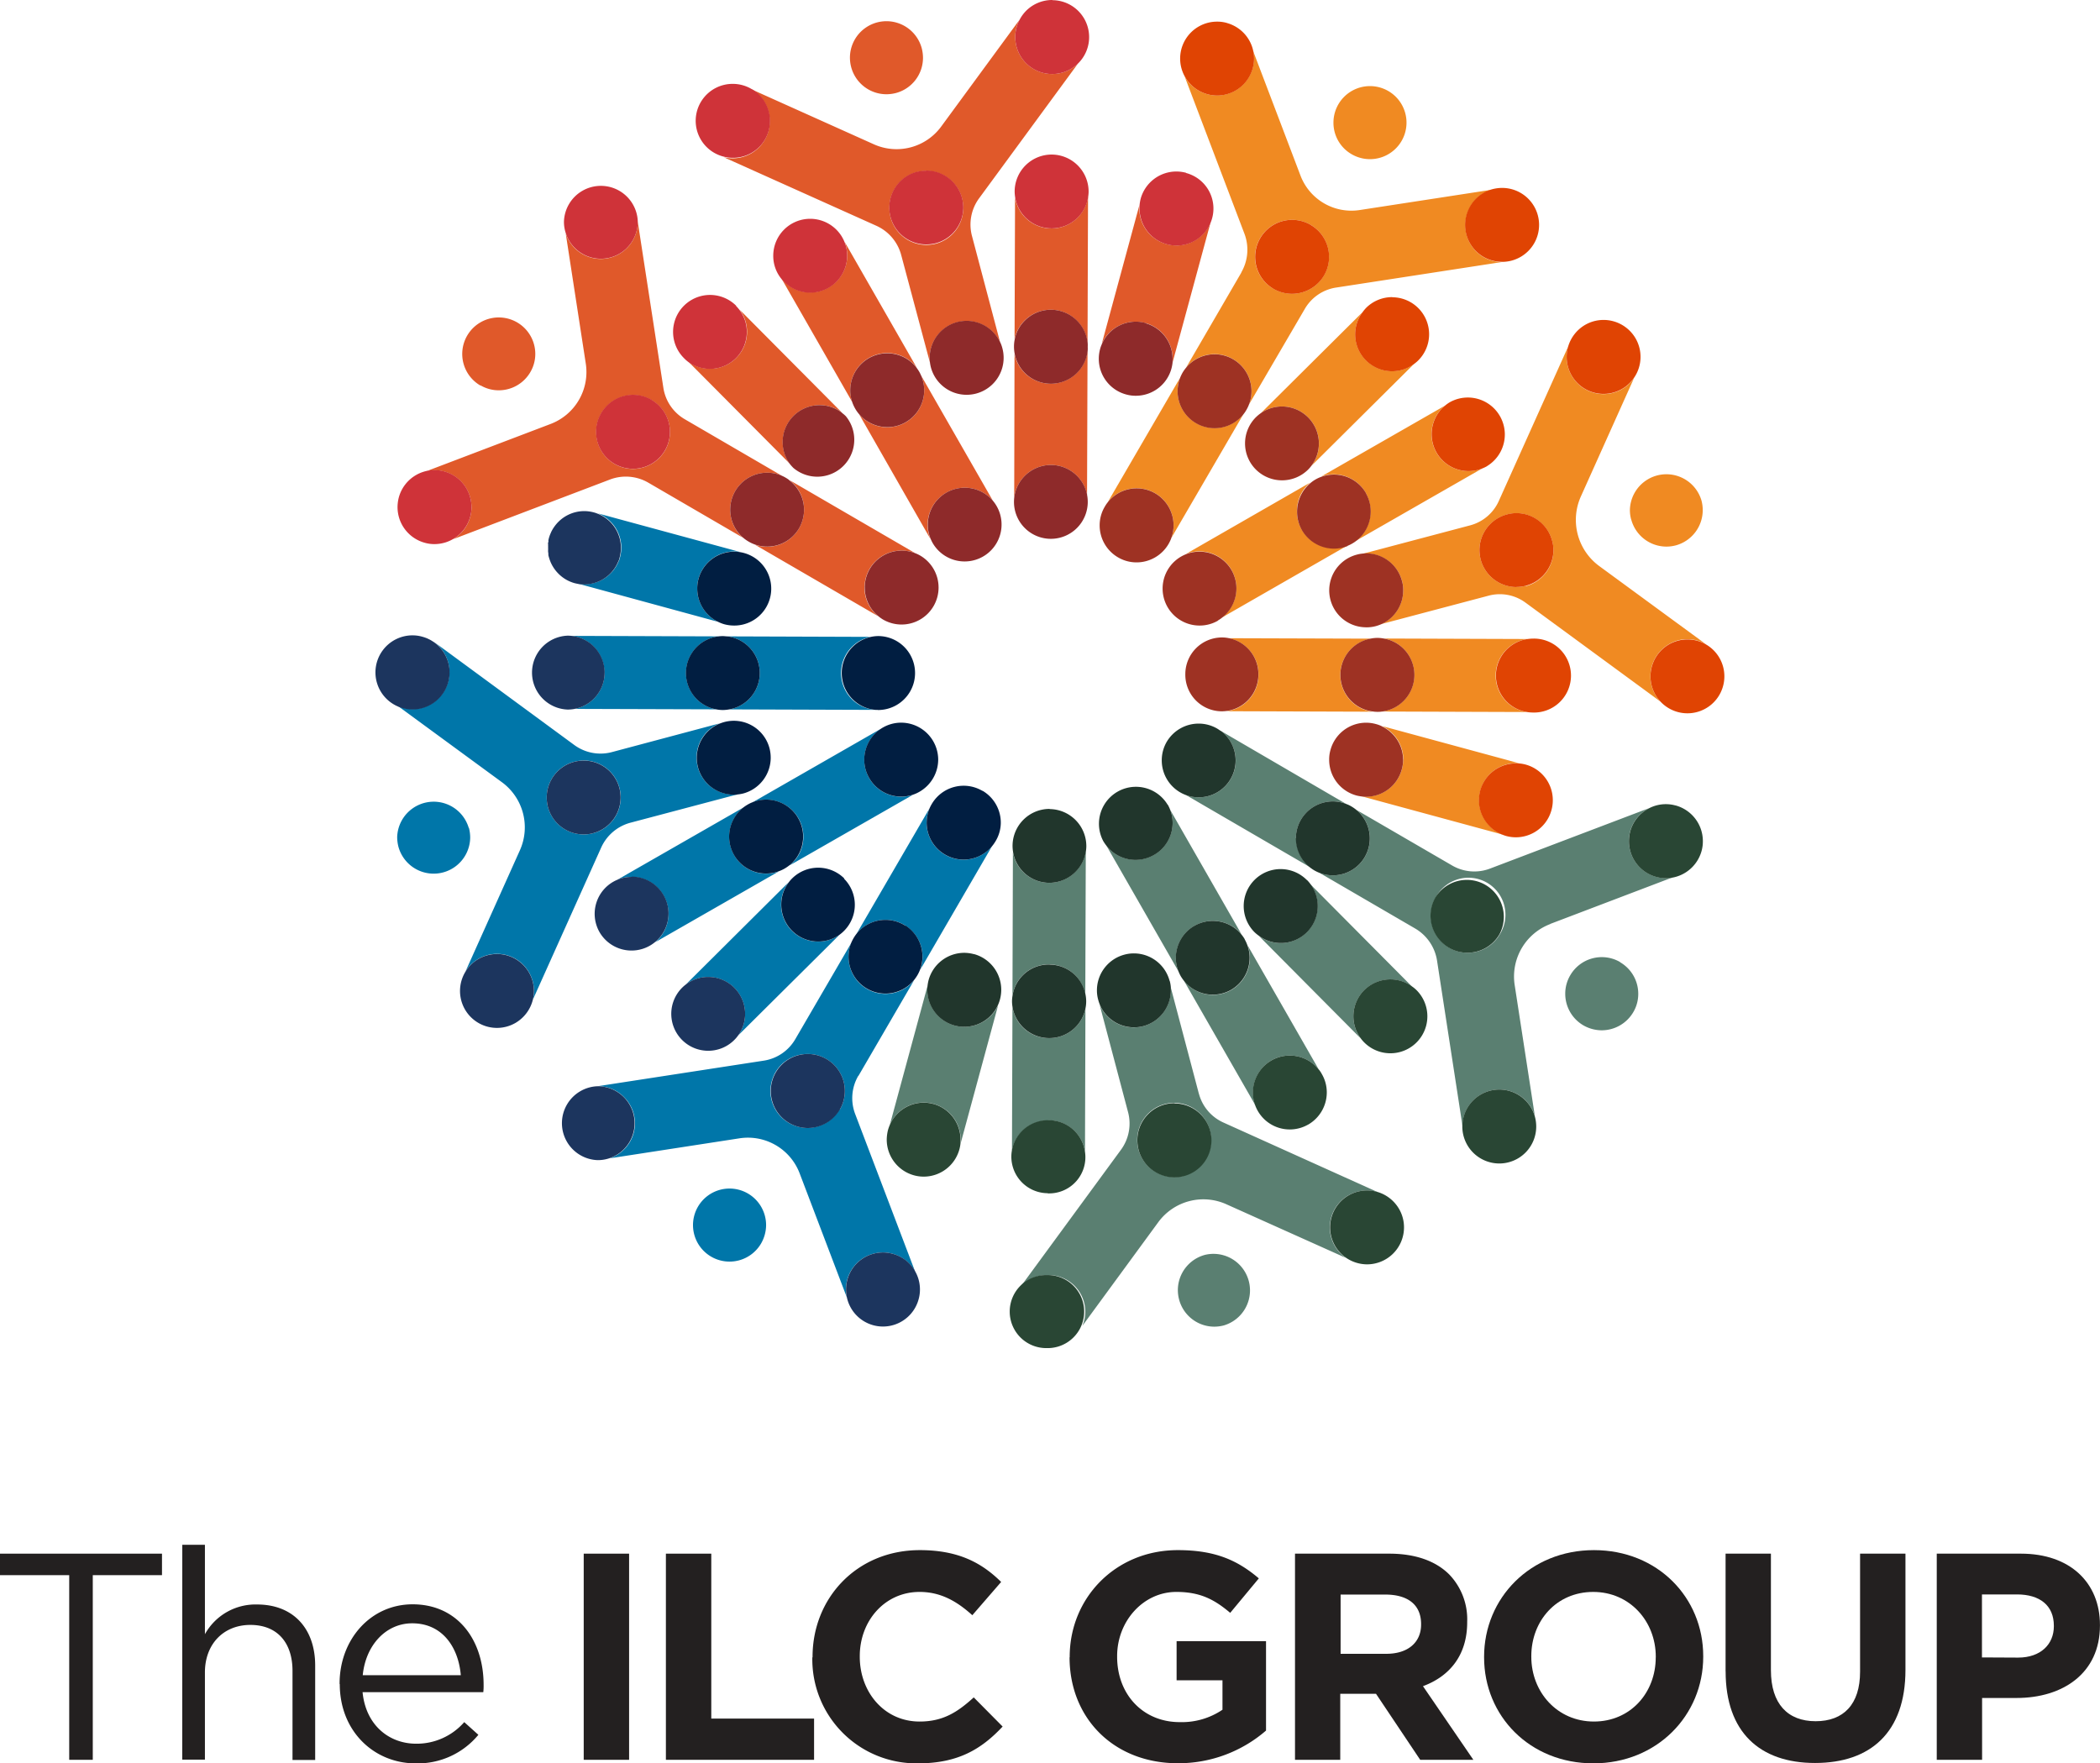 <svg id="ILSC" xmlns="http://www.w3.org/2000/svg" viewBox="0 0 469.67 394.41"><defs><style>.cls-1{fill:#5a7f71;}.cls-2{fill:#294634;}.cls-3{fill:#21362c;}.cls-4{fill:#0076a9;}.cls-5{fill:#1c355e;}.cls-6{fill:#011e41;}.cls-7{fill:#e0592a;}.cls-8{fill:#8e2a2a;}.cls-9{fill:#cf3339;}.cls-10{fill:#f08a22;}.cls-11{fill:#e04403;}.cls-12{fill:#9e3223;}.cls-13{fill:#232020;}</style></defs><title>ILSC 600x600 V2</title><path class="cls-1" d="M299.56,341.52h.22a8.19,8.19,0,0,1,8.05,7l.1-32a8.21,8.21,0,0,1-8.07,6.59h-.16a8.21,8.21,0,0,1-8.09-7l-.11,32.21a8.17,8.17,0,0,1,8.06-6.74" transform="translate(-65.17 -90.92)"/><path class="cls-1" d="M299.71,306.64h.19a8.25,8.25,0,0,1,8,6.66l.11-32.08a8.28,8.28,0,0,1-8.21,7.16h0a8.26,8.26,0,0,1-8.09-6.87l-.1,32.11a8.24,8.24,0,0,1,8.09-7" transform="translate(-65.17 -90.92)"/><path class="cls-1" d="M328.16,305.2a8.31,8.31,0,0,1,3.83-7h0l.32-.19a8.27,8.27,0,0,1,4.16-1.12,8.37,8.37,0,0,1,6.36,3l-15.94-27.82a8.22,8.22,0,0,1-3.34,9.88h0l-.33.19a8.25,8.25,0,0,1-10.6-2.08l16.13,28.14a8.08,8.08,0,0,1-.6-3" transform="translate(-65.17 -90.92)"/><path class="cls-1" d="M349.51,328.12a8.28,8.28,0,0,1,10.63,2.06l-15.95-27.83a7.94,7.94,0,0,1,.51,2.81,8.3,8.3,0,0,1-4.13,7.18l0,0a8.24,8.24,0,0,1-10.63-2.1l16,27.9a7.79,7.79,0,0,1-.52-2.86,8.28,8.28,0,0,1,4.13-7.18" transform="translate(-65.17 -90.92)"/><path class="cls-1" d="M359.85,293.6a8.25,8.25,0,0,1-8.28,8.25,8.29,8.29,0,0,1-4.87-1.61l22.78,22.93A8.26,8.26,0,0,1,376.13,310v0a8.15,8.15,0,0,1,4.85,1.6l-22.76-22.91a8.13,8.13,0,0,1,1.63,4.93" transform="translate(-65.17 -90.92)"/><path class="cls-1" d="M280.83,320.58a8.18,8.18,0,0,1-2.14-.29,8.27,8.27,0,0,1-6.1-8,7.46,7.46,0,0,1,.05-.95l-8.46,31.19a8.26,8.26,0,0,1,7.61-5,7.78,7.78,0,0,1,2.14.29,8.27,8.27,0,0,1,6.1,8,7.32,7.32,0,0,1,0,.81l8.38-30.88a8.27,8.27,0,0,1-7.54,4.83" transform="translate(-65.17 -90.92)"/><path class="cls-1" d="M333.31,335.59,327,311.72c0,.25,0,.5,0,.75a8.26,8.26,0,0,1-15.92,3.08l6.39,24.15a9.92,9.92,0,0,1-1.59,8.39l-22.56,30.78a8.11,8.11,0,0,1,6.12-2.75h.31a8.19,8.19,0,0,1,8.14,8.18,8,8,0,0,1-.66,3.2l17-23.22a12.51,12.51,0,0,1,15.22-4l26.74,12a8.26,8.26,0,0,1,4.69-15.08,8.47,8.47,0,0,1,2.45.38L338.79,342a9.83,9.83,0,0,1-5.48-6.45m-3.37,18.35a8.6,8.6,0,0,1-2.16.28,8.3,8.3,0,0,1-8-6.14,8.58,8.58,0,0,1-.27-2.16,8.28,8.28,0,0,1,6.13-8,8.08,8.08,0,0,1,2.17-.28,8.27,8.27,0,0,1,2.09,16.26" transform="translate(-65.17 -90.92)"/><path class="cls-1" d="M355,278.4a8.28,8.28,0,0,1,8.31-8.23v0a8.27,8.27,0,0,1,2.91.56l-28-16.32a8.3,8.3,0,0,1,3.32,6.6,8.18,8.18,0,0,1-1.15,4.19,8.24,8.24,0,0,1-10,3.53l27.8,16.17a8.31,8.31,0,0,1-3.11-6.5" transform="translate(-65.17 -90.92)"/><path class="cls-1" d="M411.85,297.59l27.31-10.39a7.61,7.61,0,0,1-1.43.13,8.56,8.56,0,0,1-2.14-.29,8.24,8.24,0,0,1-6.1-8,8,8,0,0,1,.27-2.17,8.32,8.32,0,0,1,4.2-5.18l-35.55,13.51a9.87,9.87,0,0,1-8.46-.69L368.5,272.05a8.26,8.26,0,0,1-5.27,14.66,8.46,8.46,0,0,1-3-.59l21.41,12.46a10.12,10.12,0,0,1,4.93,7.22l5.68,36.9a8.26,8.26,0,0,1,14.11-5.65,8.29,8.29,0,0,1,2.09,3.55l-4.52-29.36a12.55,12.55,0,0,1,8-13.65m-11.33,2.32a8.27,8.27,0,0,1-7.17,4.11,8.18,8.18,0,0,1-4.13-1.12,8.27,8.27,0,0,1-4.11-7.19,8.16,8.16,0,0,1,1.12-4.11,8.27,8.27,0,1,1,14.29,8.31" transform="translate(-65.17 -90.92)"/><path class="cls-1" d="M334.66,371.6a8.18,8.18,0,0,0-6.06,7.86,8.39,8.39,0,0,0,.28,2.14,8.16,8.16,0,0,0,7.86,6.06,8.51,8.51,0,0,0,2.14-.28,8.17,8.17,0,0,0-4.22-15.78" transform="translate(-65.17 -90.92)"/><path class="cls-1" d="M427.5,306.1a8.16,8.16,0,0,0-11.16,3,8.07,8.07,0,0,0-1.1,4.05,8.18,8.18,0,0,0,4.05,7.11,8.32,8.32,0,0,0,4.08,1.11,8.2,8.2,0,0,0,7.09-4.06,8,8,0,0,0,1.11-4.07,8.16,8.16,0,0,0-4.07-7.1" transform="translate(-65.17 -90.92)"/><path class="cls-2" d="M299.79,376.12h-.31a8.17,8.17,0,1,0-.06,16.33h.32a8.17,8.17,0,0,0,.05-16.33" transform="translate(-65.17 -90.92)"/><path class="cls-2" d="M373.39,357.57a8.47,8.47,0,0,0-2.45-.38,8.26,8.26,0,0,0-4.69,15.08,8.36,8.36,0,0,0,4.65,1.45,8.27,8.27,0,0,0,8.28-8.29,8.18,8.18,0,0,0-1.11-4.11,8.32,8.32,0,0,0-4.68-3.75" transform="translate(-65.17 -90.92)"/><path class="cls-2" d="M406.33,337.05a8.24,8.24,0,0,0-5.83-2.43,8.28,8.28,0,0,0-8.28,8.08c0,.05,0,.11,0,.17a8.28,8.28,0,0,0,8.24,8.29,8.26,8.26,0,0,0,8.29-8.26,8.4,8.4,0,0,0-.32-2.3,8.29,8.29,0,0,0-2.09-3.55" transform="translate(-65.17 -90.92)"/><path class="cls-2" d="M439.89,271.08a8,8,0,0,0-2.12-.29h0a8.13,8.13,0,0,0-3.81.93,8.27,8.27,0,0,0-4.19,5.18,8.45,8.45,0,0,0-.28,2.17,8.26,8.26,0,0,0,6.12,8,8.42,8.42,0,0,0,2.13.29,7.5,7.5,0,0,0,1.42-.13,8.31,8.31,0,0,0,6.58-6,8,8,0,0,0,.28-2.16,8.28,8.28,0,0,0-6.12-8" transform="translate(-65.17 -90.92)"/><path class="cls-2" d="M299.51,357.85h.23v-.05h0v.05a8.1,8.1,0,0,0,8.08-9.37,8.18,8.18,0,0,0-8.05-7h-.22a8.17,8.17,0,0,0-8.06,6.74,8,8,0,0,0-.13,1.4,8.18,8.18,0,0,0,8.14,8.19" transform="translate(-65.17 -90.92)"/><path class="cls-2" d="M273.93,337.85a8.19,8.19,0,0,0-2.14-.3,8.31,8.31,0,0,0-7.62,5,10.07,10.07,0,0,0-.39,1.09,9.37,9.37,0,0,0-.29,2.17,8.29,8.29,0,0,0,6.11,8,8.18,8.18,0,0,0,2.14.29,8.28,8.28,0,0,0,8-6.1,7.93,7.93,0,0,0,.25-1.36c0-.27,0-.54,0-.81a8.26,8.26,0,0,0-6.1-8" transform="translate(-65.17 -90.92)"/><path class="cls-2" d="M327.85,337.68a8.39,8.39,0,0,0-2.17.28,8.29,8.29,0,0,0-6.14,8,9.1,9.1,0,0,0,.28,2.17,8.31,8.31,0,0,0,8,6.14,8.13,8.13,0,0,0,2.16-.29,8.27,8.27,0,0,0,6.14-7.95,8.15,8.15,0,0,0-.28-2.16,8.28,8.28,0,0,0-7.95-6.14" transform="translate(-65.17 -90.92)"/><path class="cls-2" d="M360.14,330.18a8.26,8.26,0,0,0-14.76,5.12,8,8,0,0,0,.52,2.86,8.24,8.24,0,0,0,11.72,4.36l.16-.08a8.31,8.31,0,0,0,4.13-7.18,8.15,8.15,0,0,0-1.11-4.11,6.62,6.62,0,0,0-.66-1" transform="translate(-65.17 -90.92)"/><path class="cls-2" d="M381,311.58a8.15,8.15,0,0,0-4.85-1.6v0a8.25,8.25,0,0,0-6.65,13.19,8.3,8.3,0,0,0,.77.9A8.26,8.26,0,1,0,382,312.41a7.05,7.05,0,0,0-1-.83" transform="translate(-65.17 -90.92)"/><path class="cls-2" d="M400.52,299.91a8.27,8.27,0,0,0-14.29-8.31,8.16,8.16,0,0,0-1.12,4.11,8.27,8.27,0,0,0,4.11,7.19,8.18,8.18,0,0,0,4.13,1.12,8.27,8.27,0,0,0,7.17-4.11" transform="translate(-65.17 -90.92)"/><path class="cls-3" d="M299.91,306.65h-.19a8.22,8.22,0,0,0-8.1,7,8.12,8.12,0,0,0-.11,1.21,8.32,8.32,0,0,0,8.19,8.25h.15a8.23,8.23,0,0,0,8.08-6.6,7.78,7.78,0,0,0,.17-1.61,8.12,8.12,0,0,0-.16-1.57,8.22,8.22,0,0,0-8-6.65" transform="translate(-65.17 -90.92)"/><path class="cls-3" d="M283,304.34a8.65,8.65,0,0,0-2.15-.3,8.29,8.29,0,0,0-8,6.11,9.31,9.31,0,0,0-.23,1.22,7.46,7.46,0,0,0-.06.95,8.27,8.27,0,0,0,16.25,2.17,8.52,8.52,0,0,0,.29-2.17,8.28,8.28,0,0,0-6.1-8" transform="translate(-65.17 -90.92)"/><path class="cls-3" d="M326.75,310.3a8.26,8.26,0,0,0-7.95-6.13v0a7.86,7.86,0,0,0-2.16.28,8.27,8.27,0,0,0-6.14,7.95,7.77,7.77,0,0,0,.29,2.16,8.83,8.83,0,0,0,.33,1,8.25,8.25,0,0,0,7.61,5.14,7.87,7.87,0,0,0,2.17-.27,8.27,8.27,0,0,0,6.13-7.95c0-.25,0-.5,0-.74a7.79,7.79,0,0,0-.25-1.43" transform="translate(-65.17 -90.92)"/><path class="cls-3" d="M343.59,301.05a8,8,0,0,0-.78-1.12A8.26,8.26,0,0,0,332.3,298l-.33.19h0a8.31,8.31,0,0,0-3.83,7,8.08,8.08,0,0,0,.6,3,8.86,8.86,0,0,0,.51,1.08,10.35,10.35,0,0,0,.64.94,8.27,8.27,0,0,0,10.63,2.1l0,0a8.3,8.3,0,0,0,4.13-7.18,8.17,8.17,0,0,0-.51-2.81,7.66,7.66,0,0,0-.6-1.3" transform="translate(-65.17 -90.92)"/><path class="cls-3" d="M357.44,287.75a8.27,8.27,0,0,0-5.82-2.44v0a8.27,8.27,0,0,0-5.88,14.11,8.31,8.31,0,0,0,1,.82,8.25,8.25,0,0,0,13.15-6.64,8.13,8.13,0,0,0-1.63-4.93,8.44,8.44,0,0,0-.78-.92" transform="translate(-65.17 -90.92)"/><path class="cls-3" d="M368.5,272.05a9,9,0,0,0-1.08-.75,7,7,0,0,0-1.21-.57,8.27,8.27,0,0,0-2.91-.56v0a8.27,8.27,0,0,0-5.2,14.73,9,9,0,0,0,1,.69,8.3,8.3,0,0,0,4.12,1.12,8.26,8.26,0,0,0,5.27-14.66" transform="translate(-65.17 -90.92)"/><path class="cls-3" d="M299.92,271.85h0a8.28,8.28,0,0,0-8.29,8.21,8.6,8.6,0,0,0,.12,1.45,8.23,8.23,0,0,0,8.09,6.87h0a8.28,8.28,0,0,0,8.21-7.17,7.07,7.07,0,0,0,.08-1,8.29,8.29,0,0,0-8.21-8.32" transform="translate(-65.17 -90.92)"/><path class="cls-3" d="M326.31,270.91a8.27,8.27,0,0,0-14.37,8.18,10,10,0,0,0,.69,1,8.25,8.25,0,0,0,10.6,2.08l.33-.19h0a8.22,8.22,0,0,0,3.34-9.88,7.69,7.69,0,0,0-.56-1.2" transform="translate(-65.17 -90.92)"/><path class="cls-3" d="M338.18,254.41c-.25-.18-.5-.35-.76-.51a8.22,8.22,0,0,0-4.15-1.13,8.3,8.3,0,0,0-7.15,4.06A8.21,8.21,0,0,0,325,261a8.26,8.26,0,1,0,13.2-6.62" transform="translate(-65.17 -90.92)"/><path class="cls-4" d="M200.39,241.39a8.27,8.27,0,0,1-6.72,8.09l31.67.1a8.26,8.26,0,0,1,.53-16.32L193,233.15a8.29,8.29,0,0,1,7.36,8.24" transform="translate(-65.17 -90.92)"/><path class="cls-4" d="M259.84,233.37l-32-.11a8.26,8.26,0,0,1,.44,16.33l32.76.11a8.26,8.26,0,0,1-1.2-16.33" transform="translate(-65.17 -90.92)"/><path class="cls-4" d="M261.94,254.07l-28.47,16.32a8.11,8.11,0,0,1,3.08-.59,8.28,8.28,0,0,1,7,3.83v0l.19.32a8.23,8.23,0,0,1-1.91,10.5l27.51-15.75a8.26,8.26,0,0,1-9.78-3.75,8.19,8.19,0,0,1-1.09-4.12,8.28,8.28,0,0,1,3.51-6.74" transform="translate(-65.17 -90.92)"/><path class="cls-4" d="M211.74,301.65l27.63-15.83a8.22,8.22,0,0,1-10-3.63,8.26,8.26,0,0,1,2.08-10.66l-28.2,16.16a8.27,8.27,0,0,1,10.33,3.51,8.15,8.15,0,0,1,1.1,4.11,8.25,8.25,0,0,1-2.95,6.34" transform="translate(-65.17 -90.92)"/><path class="cls-4" d="M257.17,331.55l12.41-21.33a8.26,8.26,0,0,1-14-8.42l-12.54,21.55a9.88,9.88,0,0,1-7.06,4.81l-37.16,5.72h.1a8.11,8.11,0,0,1,5.83,2.45,8.24,8.24,0,0,1,0,11.68,8.36,8.36,0,0,1-3.24,2l29.12-4.49A12.37,12.37,0,0,1,244,353.33l10.57,27.79a8.21,8.21,0,0,1-.2-1.8,8.63,8.63,0,0,1,.28-2.15,8.28,8.28,0,0,1,8-6.11v0a8.25,8.25,0,0,1,7.14,4.15l-13.36-35.12a9.94,9.94,0,0,1,.7-8.54m-4.24,7.55a8.27,8.27,0,0,1-15.41-4.23,8.55,8.55,0,0,1,1.13-4.11,8.26,8.26,0,0,1,7.18-4.09A8.12,8.12,0,0,1,250,327.8a8.25,8.25,0,0,1,3,11.3" transform="translate(-65.17 -90.92)"/><path class="cls-4" d="M287,280.25a8.26,8.26,0,0,1-14.59-5.4,8.09,8.09,0,0,1,.62-3.07l-16.31,28.05a8.26,8.26,0,0,1,6.54-3.17,8.38,8.38,0,0,1,4.13,1.13l.32.19h0a8.27,8.27,0,0,1,3.27,9.84Z" transform="translate(-65.17 -90.92)"/><path class="cls-4" d="M188.44,210.08a7.9,7.9,0,0,0-.43,1.18c0,.12,0,.25-.08.38,0-.13,0-.26.09-.39a8.16,8.16,0,0,1,.42-1.17" transform="translate(-65.17 -90.92)"/><path class="cls-4" d="M221.1,222.54a8,8,0,0,1,.29-2.17,8.31,8.31,0,0,1,8-6.11,10.37,10.37,0,0,1,1.25.11l-31.79-8.63a8.22,8.22,0,0,1,5.28,7.66,8.67,8.67,0,0,1-.28,2.14l-.21.76v-.12a8.22,8.22,0,0,1-9.29,5.26L225.76,230a8.3,8.3,0,0,1-4.66-7.43" transform="translate(-65.17 -90.92)"/><path class="cls-4" d="M199.63,280.49a10,10,0,0,1,6.57-5.56l23.79-6.3a6.45,6.45,0,0,1-.76,0,8.28,8.28,0,0,1-8-6.15,8.82,8.82,0,0,1-.27-2.16,8.23,8.23,0,0,1,5.16-7.6L202,259.15a9.91,9.91,0,0,1-8.37-1.58l-31.3-23-.25-.16a8.27,8.27,0,0,1-4.68,15.1,8.14,8.14,0,0,1-3.24-.68l23.28,17.06a12.52,12.52,0,0,1,4,15.23l-12.19,27.15a8.26,8.26,0,0,1,14.24.15,8.25,8.25,0,0,1,.86,6.09Zm-6-19.19a8.69,8.69,0,0,1,2.15-.28,8.27,8.27,0,0,1,2.08,16.26,8.09,8.09,0,0,1-2.15.28,8.28,8.28,0,0,1-8-6.15,8.41,8.41,0,0,1-.27-2.16,8.28,8.28,0,0,1,6.15-7.95" transform="translate(-65.17 -90.92)"/><path class="cls-4" d="M157.44,233.07v0Z" transform="translate(-65.17 -90.92)"/><path class="cls-4" d="M252.93,300a8.27,8.27,0,0,1-13.07-6.75,8.28,8.28,0,0,1,1.69-5l-23,22.88a8.26,8.26,0,0,1,11.72,11.38Z" transform="translate(-65.17 -90.92)"/><path class="cls-4" d="M232.45,357.88a8.17,8.17,0,1,0,2.94,11.17,8.34,8.34,0,0,0,1.12-4.06,8.18,8.18,0,0,0-4.06-7.11" transform="translate(-65.17 -90.92)"/><path class="cls-4" d="M170,276.09A8.17,8.17,0,0,0,154,278.14a8.84,8.84,0,0,0,.27,2.14,8.17,8.17,0,0,0,16.06-2,8.72,8.72,0,0,0-.27-2.14" transform="translate(-65.17 -90.92)"/><path class="cls-5" d="M269.83,375.22a8.19,8.19,0,0,0-5-3.86,7.91,7.91,0,0,0-2.15-.3v0a8.26,8.26,0,0,0-8,6.1,7.92,7.92,0,0,0-.29,2.16,8.26,8.26,0,0,0,16.24,2.18,8,8,0,0,0,.29-2.17,8.16,8.16,0,0,0-1.11-4.11" transform="translate(-65.17 -90.92)"/><path class="cls-5" d="M198.93,333.88h-.1a8.27,8.27,0,0,0,0,16.53,8.09,8.09,0,0,0,2.6-.41,8.27,8.27,0,0,0-2.55-16.12" transform="translate(-65.17 -90.92)"/><path class="cls-5" d="M176.34,304.31h0a8.21,8.21,0,0,0-7.1,4,8.26,8.26,0,0,0,11.2,11.42,8.33,8.33,0,0,0,3.9-5.19,8.25,8.25,0,0,0-.86-6.09,8.28,8.28,0,0,0-7.14-4.15" transform="translate(-65.17 -90.92)"/><path class="cls-5" d="M162.06,234.45l0,0c-.2-.13-.41-.27-.62-.38l-.12-.07-.56-.27-.27-.11-.44-.16-.48-.14-.23-.06a8.17,8.17,0,0,0-1.86-.23v0a8.29,8.29,0,1,0,4.62,1.44" transform="translate(-65.17 -90.92)"/><path class="cls-5" d="M250,327.79a8.28,8.28,0,1,0,3,11.31,8.26,8.26,0,0,0-3-11.31" transform="translate(-65.17 -90.92)"/><path class="cls-5" d="M223.55,309.43a8.19,8.19,0,0,0-5,1.7,7.87,7.87,0,0,0-.82.71,8.26,8.26,0,1,0,5.85-2.41" transform="translate(-65.17 -90.92)"/><path class="cls-5" d="M206.46,287.06a8.15,8.15,0,0,0-3.2.63,8.26,8.26,0,0,0-4,11.73v0a8.27,8.27,0,0,0,11.29,3,8.47,8.47,0,0,0,1.19-.84,8.25,8.25,0,0,0,2.95-6.34,8.12,8.12,0,0,0-1.1-4.11,8.28,8.28,0,0,0-7.13-4.14" transform="translate(-65.17 -90.92)"/><path class="cls-5" d="M197.82,277.28a8.28,8.28,0,0,0,6.15-7.94,8.76,8.76,0,0,0-.27-2.16,8.27,8.27,0,0,0-16.26,2.06,8.9,8.9,0,0,0,.27,2.17,8.28,8.28,0,0,0,8,6.15,8.52,8.52,0,0,0,2.15-.28" transform="translate(-65.17 -90.92)"/><path class="cls-5" d="M193.67,249.48a8.26,8.26,0,0,0-.64-16.33,8.69,8.69,0,0,0-.89-.05,8.27,8.27,0,0,0,0,16.53,9.1,9.1,0,0,0,1.58-.15" transform="translate(-65.17 -90.92)"/><path class="cls-5" d="M187.75,214c0,.09,0,.19,0,.28l.06.45,0,.27c0,.14.05.29.09.44s.05.16.07.24c.08.28.18.55.28.81a2.6,2.6,0,0,1,.1.25l.16.33.17.33c.06.09.11.2.18.29a2.39,2.39,0,0,0,.21.34l.18.25c.09.13.19.25.29.38l.15.17a8.16,8.16,0,0,0,4,2.53l.57.13a8.22,8.22,0,0,0,9.29-5.26v.12l.21-.76a8.73,8.73,0,0,0,.28-2.14,8.21,8.21,0,0,0-5.28-7.66,6.48,6.48,0,0,0-.78-.26,8.46,8.46,0,0,0-2.12-.29,8.2,8.2,0,0,0-6.45,3.13l-.17.22-.24.34-.22.35-.14.25c-.07.14-.15.28-.22.43s0,.12-.07.17a8.16,8.16,0,0,0-.42,1.17c0,.13-.07.26-.1.39s0,.14,0,.21,0,.27-.07.41,0,.23,0,.34a4.71,4.71,0,0,0,0,.53,2.45,2.45,0,0,0,0,.27s0,.07,0,.11,0,.29,0,.44" transform="translate(-65.17 -90.92)"/><path class="cls-6" d="M267.71,298h0l-.32-.19a8.27,8.27,0,0,0-10.68,2,8.43,8.43,0,0,0-.63.93,10.94,10.94,0,0,0-.51,1,8.54,8.54,0,0,0-.62,3.07,8.26,8.26,0,0,0,14.61,5.37,9.93,9.93,0,0,0,.79-1.13,8.82,8.82,0,0,0,.61-1.28,8.27,8.27,0,0,0-3.27-9.84" transform="translate(-65.17 -90.92)"/><path class="cls-6" d="M254,287.41a8.28,8.28,0,0,0-11.68,0,7.06,7.06,0,0,0-.76.88A8.26,8.26,0,0,0,252.93,300a8.38,8.38,0,0,0,1-.86,8.26,8.26,0,0,0,0-11.69" transform="translate(-65.17 -90.92)"/><path class="cls-6" d="M241.79,284.44a8.32,8.32,0,0,0,3-6.39,8.23,8.23,0,0,0-1.1-4.12l-.19-.33v0a8.25,8.25,0,0,0-6.95-3.83h0a8.15,8.15,0,0,0-3.08.59,7.36,7.36,0,0,0-1.06.51,8.69,8.69,0,0,0-.95.63,8.26,8.26,0,0,0,7.91,14.29,7.94,7.94,0,0,0,1.29-.6,9,9,0,0,0,1.13-.78" transform="translate(-65.17 -90.92)"/><path class="cls-6" d="M230,268.63a9.37,9.37,0,0,0,1.39-.23,8.3,8.3,0,0,0,6.15-7.94,8.4,8.4,0,0,0-.27-2.18,8.25,8.25,0,0,0-10.11-5.86c-.34.09-.67.21-1,.33a8.3,8.3,0,0,0-5.16,7.61,8.82,8.82,0,0,0,.27,2.16,8.29,8.29,0,0,0,8,6.15c.26,0,.51,0,.76,0" transform="translate(-65.17 -90.92)"/><path class="cls-6" d="M226.81,249.73a8,8,0,0,0,1.47-.14,8.26,8.26,0,0,0-.44-16.33c-.32,0-.65-.06-1-.06a8.26,8.26,0,0,0-1.52,16.38,7.88,7.88,0,0,0,1.47.15" transform="translate(-65.17 -90.92)"/><path class="cls-6" d="M225.76,230a8.11,8.11,0,0,0,1.44.56,8.69,8.69,0,0,0,2.15.28,8.26,8.26,0,0,0,2.18-16.24c-.29-.08-.59-.14-.88-.19a7.73,7.73,0,0,0-1.26-.1,8.27,8.27,0,0,0-8,6.1,8,8,0,0,0-.28,2.16,8.26,8.26,0,0,0,4.65,7.43" transform="translate(-65.17 -90.92)"/><path class="cls-6" d="M284.88,267.81a8.26,8.26,0,0,0-11.32,2.95,8.09,8.09,0,0,0-.51,1,8.25,8.25,0,0,0,3.46,10.29A8.24,8.24,0,0,0,287,280.25a9.18,9.18,0,0,0,.8-1.13A8.07,8.07,0,0,0,289,275a8.27,8.27,0,0,0-4.07-7.2" transform="translate(-65.17 -90.92)"/><path class="cls-6" d="M275,260.84a8.3,8.3,0,0,0-8.25-8.28h0a8.19,8.19,0,0,0-4.12,1.09c-.23.13-.44.27-.66.42a8.28,8.28,0,0,0-3.51,6.74,8.13,8.13,0,0,0,1.09,4.11,8.26,8.26,0,0,0,9.78,3.76,7.64,7.64,0,0,0,1.49-.67,8.34,8.34,0,0,0,4.18-7.17" transform="translate(-65.17 -90.92)"/><path class="cls-6" d="M261.51,249.73a8.27,8.27,0,0,0,.09-16.54h0A8.27,8.27,0,0,0,261,249.7c.16,0,.31,0,.47,0" transform="translate(-65.17 -90.92)"/><path class="cls-7" d="M300.22,194.92h0a8.24,8.24,0,0,1,8.07,6.69l.11-32.35a8.26,8.26,0,0,1-16.33.81L292,202.26a8.28,8.28,0,0,1,8.24-7.34" transform="translate(-65.17 -90.92)"/><path class="cls-7" d="M300.21,160.2h0a8.28,8.28,0,0,1,8.19,7.54l.11-32.86a8.25,8.25,0,0,1-16.32.21l-.11,31.7a8.26,8.26,0,0,1,8.11-6.59" transform="translate(-65.17 -90.92)"/><path class="cls-7" d="M258.53,222.26a8.26,8.26,0,0,1,8.3-8.19,8.41,8.41,0,0,1,3,.56l-28.18-16.38A8.31,8.31,0,0,1,245,205a8.43,8.43,0,0,1-1.13,4.11,8.27,8.27,0,0,1-9.86,3.64l27.56,16a8.26,8.26,0,0,1-3.06-6.49" transform="translate(-65.17 -90.92)"/><path class="cls-7" d="M228.48,204.86a8.27,8.27,0,0,1,8.31-8.21,8,8,0,0,1,3.33.73L218.34,184.7a9.85,9.85,0,0,1-4.8-7l-5.74-37.24s0,.09,0,.13a8.26,8.26,0,0,1-14.11,5.81,8.37,8.37,0,0,1-2-3.31l4.49,29.14a12.42,12.42,0,0,1-7.87,13.52l-27.73,10.55a7.64,7.64,0,0,1,1.8-.2,8.26,8.26,0,0,1,8.24,8.27,7.6,7.6,0,0,1-.29,2.16,8.26,8.26,0,0,1-3.84,5l35.12-13.36a10,10,0,0,1,8.54.7l21.18,12.32a8.28,8.28,0,0,1-2.84-6.28m-14.6-13.21a8.32,8.32,0,0,1-7.18,4.1,8.25,8.25,0,1,1,7.18-4.1" transform="translate(-65.17 -90.92)"/><path class="cls-7" d="M276.83,201.11a8.24,8.24,0,0,1,10.4,1.81l-16.05-28a8.26,8.26,0,0,1-13.86,8.66l16,28a8.21,8.21,0,0,1-.69-3.28,8.3,8.3,0,0,1,4.16-7.17" transform="translate(-65.17 -90.92)"/><path class="cls-7" d="M259.47,171a8.25,8.25,0,0,1,10.8,2.28l-16.2-28.27a8.26,8.26,0,0,1-14.1,8.24l15.81,27.6a8.09,8.09,0,0,1-.45-2.67,8.29,8.29,0,0,1,4.14-7.18" transform="translate(-65.17 -90.92)"/><path class="cls-7" d="M229.82,171a8.29,8.29,0,0,1-10.65.86l22.57,22.71a8.26,8.26,0,0,1,11.75-11.34l-22.93-23.08a8.18,8.18,0,0,1,1.69,5,8.27,8.27,0,0,1-2.43,5.84" transform="translate(-65.17 -90.92)"/><path class="cls-7" d="M328.23,145.82a8.07,8.07,0,0,1-2.14-.3,8.26,8.26,0,0,1-6.11-8c0-.21,0-.43,0-.65l-8.41,31a8.3,8.3,0,0,1,7.62-5,9,9,0,0,1,2.13.29l.17.06h0a8.26,8.26,0,0,1,5.94,7.92c0,.28,0,.55,0,.83l8.51-31.37a8.25,8.25,0,0,1-7.69,5.23" transform="translate(-65.17 -90.92)"/><path class="cls-7" d="M279.23,163a8.76,8.76,0,0,1,2.16-.27,8.27,8.27,0,0,1,7.47,4.8l-6.31-23.85a9.92,9.92,0,0,1,1.58-8.38l22.12-30.15a8.27,8.27,0,0,1-13.06-9.81l-17.5,23.86a12.38,12.38,0,0,1-15.07,4l-27.31-12.27a8.36,8.36,0,0,1,2.93,3,8.3,8.3,0,0,1-7.19,12.41,8,8,0,0,1-2-.25l34.1,15.32a10,10,0,0,1,5.58,6.57L273.15,172a7.34,7.34,0,0,1-.06-1,8.28,8.28,0,0,1,6.14-8m-14.87-23.47a8.26,8.26,0,0,1,5.78-10.09h0l.08,0a8.26,8.26,0,0,1,10.12,5.87,8.6,8.6,0,0,1,.27,2.17,8.28,8.28,0,0,1-6.13,7.95,9,9,0,0,1-2.17.27,8.28,8.28,0,0,1-7.95-6.14" transform="translate(-65.17 -90.92)"/><path class="cls-7" d="M172.62,177.1a8,8,0,0,0,4.07,1.12,8.17,8.17,0,0,0,7.09-4.06,8.05,8.05,0,0,0,1.11-4,8.17,8.17,0,1,0-12.27,7" transform="translate(-65.17 -90.92)"/><path class="cls-7" d="M263.4,112a8.64,8.64,0,0,0,2.13-.27h0a8.16,8.16,0,0,0,6.07-7.84,8.72,8.72,0,0,0-.27-2.14,8.17,8.17,0,0,0-16.07,2.05,8.33,8.33,0,0,0,.28,2.14A8.17,8.17,0,0,0,263.4,112" transform="translate(-65.17 -90.92)"/><path class="cls-8" d="M241.62,198.24c-.23-.16-.46-.32-.71-.46a7.37,7.37,0,0,0-.79-.41,8.18,8.18,0,0,0-3.33-.72,8.26,8.26,0,0,0-5.47,14.49,7.71,7.71,0,0,0,1.27.91,7.84,7.84,0,0,0,1.44.67,8.27,8.27,0,0,0,9.86-3.64A8.43,8.43,0,0,0,245,205a8.34,8.34,0,0,0-3.4-6.73" transform="translate(-65.17 -90.92)"/><path class="cls-8" d="M253.49,183.25a8.25,8.25,0,0,0-10.85.69,8.25,8.25,0,0,0-.91,10.64,9.79,9.79,0,0,0,.88,1A8.27,8.27,0,0,0,254.33,184a7.24,7.24,0,0,0-.84-.72" transform="translate(-65.17 -90.92)"/><path class="cls-8" d="M270.76,174.07c-.15-.26-.32-.51-.49-.75a8.27,8.27,0,0,0-14.94,4.9,8.09,8.09,0,0,0,.45,2.67,8.51,8.51,0,0,0,.66,1.44,7.91,7.91,0,0,0,.88,1.24,8.34,8.34,0,0,0,6.27,2.89,8.15,8.15,0,0,0,4.14-1.1,8.24,8.24,0,0,0,3.45-10.45c-.13-.28-.26-.57-.42-.84" transform="translate(-65.17 -90.92)"/><path class="cls-8" d="M288.86,167.48a8.27,8.27,0,0,0-7.47-4.8,8.76,8.76,0,0,0-2.16.27,8.28,8.28,0,0,0-6.14,8,7.34,7.34,0,0,0,.06,1,8.82,8.82,0,0,0,.21,1.12,8.27,8.27,0,1,0,16-4.24,7.72,7.72,0,0,0-.48-1.35" transform="translate(-65.17 -90.92)"/><path class="cls-8" d="M321.51,163.21h0l-.16-.06a8.09,8.09,0,0,0-2.13-.28,8.25,8.25,0,0,0-7.61,5,7,7,0,0,0-.4,1.11,8.4,8.4,0,0,0-.29,2.17,8.26,8.26,0,0,0,6.11,8,7.78,7.78,0,0,0,2.14.29,8.25,8.25,0,0,0,8-6.1,8.78,8.78,0,0,0,.25-1.34c0-.28,0-.55,0-.83a8.27,8.27,0,0,0-5.94-7.92" transform="translate(-65.17 -90.92)"/><path class="cls-8" d="M300.23,160.2h0a8.21,8.21,0,0,0-5.85,2.41,8.08,8.08,0,0,0-2.26,4.18,8.35,8.35,0,0,0-.17,1.66,8.75,8.75,0,0,0,.16,1.63,8.26,8.26,0,0,0,16.33-.82,6.79,6.79,0,0,0,0-.78,6,6,0,0,0,0-.74,8.28,8.28,0,0,0-8.19-7.54" transform="translate(-65.17 -90.92)"/><path class="cls-8" d="M271,215.2a7.49,7.49,0,0,0-1.18-.56,8.26,8.26,0,0,0-8.2,14.11,8.14,8.14,0,0,0,1,.72A8.27,8.27,0,1,0,271,215.2" transform="translate(-65.17 -90.92)"/><path class="cls-8" d="M287.23,202.92a8.26,8.26,0,0,0-13.87,8.64,8,8,0,0,0,.41.83,8.26,8.26,0,1,0,13.46-9.47" transform="translate(-65.17 -90.92)"/><path class="cls-8" d="M308.31,201.61a8.26,8.26,0,0,0-8.07-6.69h0a8.28,8.28,0,0,0-8.24,7.34,8.49,8.49,0,0,0-.05.88,8.25,8.25,0,0,0,8.23,8.3h0a8.26,8.26,0,0,0,8.27-8.22,8.53,8.53,0,0,0-.15-1.61" transform="translate(-65.17 -90.92)"/><path class="cls-9" d="M164.52,196.35a8.29,8.29,0,0,0-10.15,5.81,8.86,8.86,0,0,0-.29,2.17,8.27,8.27,0,0,0,6.11,8,7.73,7.73,0,0,0,2.14.29,8.3,8.3,0,0,0,8-6.1,7.6,7.6,0,0,0,.29-2.16,8.26,8.26,0,0,0-6.09-8" transform="translate(-65.17 -90.92)"/><path class="cls-9" d="M205.38,146.38a8.25,8.25,0,0,0,2.43-5.83s0-.08,0-.12a8.26,8.26,0,0,0-16.51.07,8,8,0,0,0,.4,2.55,8.25,8.25,0,0,0,13.69,3.33" transform="translate(-65.17 -90.92)"/><path class="cls-9" d="M233.31,110.86a8.25,8.25,0,0,0-4.22-1.18,8.26,8.26,0,0,0-2,16.29,8,8,0,0,0,2,.25,8.26,8.26,0,0,0,4.26-15.36" transform="translate(-65.17 -90.92)"/><path class="cls-9" d="M300.51,90.92h0a8.25,8.25,0,0,0-5.84,2.41,8.34,8.34,0,0,0-1.46,2,8.26,8.26,0,1,0,7.32-4.37" transform="translate(-65.17 -90.92)"/><path class="cls-9" d="M210.9,180.34a8.27,8.27,0,0,0-11.3,3,8.13,8.13,0,0,0-1.13,4.11,8.27,8.27,0,1,0,12.43-7.09" transform="translate(-65.17 -90.92)"/><path class="cls-9" d="M229.83,159.32A8.26,8.26,0,1,0,218.12,171a8.1,8.1,0,0,0,1,.89,8.29,8.29,0,0,0,10.65-.86,8.3,8.3,0,0,0,2.43-5.85,8.15,8.15,0,0,0-1.69-5,9.54,9.54,0,0,0-.73-.84" transform="translate(-65.17 -90.92)"/><path class="cls-9" d="M253.54,144a8.3,8.3,0,0,0-7.14-4.14,8.26,8.26,0,0,0-8.29,8.28,8.11,8.11,0,0,0,1.86,5.2,8.31,8.31,0,0,0,6.39,3.05,8.41,8.41,0,0,0,4.14-1.1,8.27,8.27,0,0,0,4.14-7.18,8.13,8.13,0,0,0-.57-3,7.42,7.42,0,0,0-.53-1.1" transform="translate(-65.17 -90.92)"/><path class="cls-9" d="M272.37,129.09a8.68,8.68,0,0,0-2.15.27l-.07,0h0a8.26,8.26,0,0,0,2.17,16.23,8.8,8.8,0,0,0,2.15-.27,8.31,8.31,0,0,0,6.15-7.95,8.89,8.89,0,0,0-.28-2.16,8.3,8.3,0,0,0-8-6.15" transform="translate(-65.17 -90.92)"/><path class="cls-9" d="M300.39,125.49h0a8.28,8.28,0,0,0-8.29,8.25,8.81,8.81,0,0,0,.12,1.36,8.26,8.26,0,0,0,16.33-.22,8,8,0,0,0,.09-1.1,8.29,8.29,0,0,0-8.23-8.29" transform="translate(-65.17 -90.92)"/><path class="cls-9" d="M330.41,129.56a8.59,8.59,0,0,0-2.13-.28,8.29,8.29,0,0,0-8,6.1,9.71,9.71,0,0,0-.25,1.51q0,.33,0,.66a8.28,8.28,0,0,0,6.1,8,8.2,8.2,0,0,0,9.84-4.93,8.22,8.22,0,0,0-5.51-11" transform="translate(-65.17 -90.92)"/><path class="cls-10" d="M406.78,233.85l-32.07-.11a8.26,8.26,0,0,1-.51,16.33l32.44.11a8.25,8.25,0,0,1-4.53-14,8.13,8.13,0,0,1,4.67-2.32" transform="translate(-65.17 -90.92)"/><path class="cls-10" d="M339.43,250l32.76.11a8.26,8.26,0,0,1-.39-16.34l-31.93-.1a8.17,8.17,0,0,1,6.76,8.08v.19a8.19,8.19,0,0,1-7.2,8.06" transform="translate(-65.17 -90.92)"/><path class="cls-10" d="M338.68,228.92l27.88-16a8.11,8.11,0,0,1-3.1.6,8.3,8.3,0,0,1-7.15-4.14l-.08-.15h0a8.12,8.12,0,0,1-1-4,8.27,8.27,0,0,1,3-6.39l-27.85,16a8.11,8.11,0,0,1,3.08-.59v0a8.29,8.29,0,0,1,7.15,4.15l0,0a8.25,8.25,0,0,1-1.94,10.46" transform="translate(-65.17 -90.92)"/><path class="cls-10" d="M368.55,211.81l28.13-16.12a8.25,8.25,0,0,1-10.24-3.53,8.25,8.25,0,0,1,1.92-10.52l-27.72,15.88a8.38,8.38,0,0,1,2.85-.5,8.29,8.29,0,0,1,7.11,4.08h0l0,.05a8.29,8.29,0,0,1-2.09,10.66" transform="translate(-65.17 -90.92)"/><path class="cls-10" d="M343.28,183.53a8.24,8.24,0,0,1-10.64,2,8.27,8.27,0,0,1-4.1-7.2,8.43,8.43,0,0,1,.53-2.86l-16.16,27.79a8.26,8.26,0,0,1,14.73,5.21,7.87,7.87,0,0,1-.55,2.87Z" transform="translate(-65.17 -90.92)"/><path class="cls-10" d="M342.82,151.85l-12.37,21.28a8.25,8.25,0,0,1,6.39-3,8.11,8.11,0,0,1,4.12,1.13,8.25,8.25,0,0,1,4.11,7.19,8.1,8.1,0,0,1-.6,3L357,160a9.79,9.79,0,0,1,7-4.76l37-5.7a8.29,8.29,0,0,1-5.72-2.42,8.29,8.29,0,0,1,3.44-13.75l-29.45,4.53A12.18,12.18,0,0,1,356,130.12l-10.55-27.76a8.24,8.24,0,0,1,.16,1.65,8.39,8.39,0,0,1-.28,2.17,8.28,8.28,0,0,1-8,6.1,8.1,8.1,0,0,1-2.13-.29,8.27,8.27,0,0,1-5.09-4l13.38,35.2a10.12,10.12,0,0,1-.71,8.67M347,144.2a8.26,8.26,0,0,1,15.4,4.21,8.23,8.23,0,0,1-8.3,8.21,8.32,8.32,0,0,1-4.12-1.11l-.33-.2h0a8.29,8.29,0,0,1-3.8-7A8.39,8.39,0,0,1,347,144.2" transform="translate(-65.17 -90.92)"/><path class="cls-10" d="M379,260.83a8,8,0,0,1-.3,2.16,8.26,8.26,0,0,1-8,6.11,7.09,7.09,0,0,1-1-.07l31.5,8.55a8.29,8.29,0,0,1-5.24-7.67,8.06,8.06,0,0,1,.3-2.17,8.25,8.25,0,0,1,8-6.11l.63,0-30.66-8.32a8.32,8.32,0,0,1,4.8,7.49" transform="translate(-65.17 -90.92)"/><path class="cls-10" d="M381.45,172.29a8.25,8.25,0,0,1-11.56-11.53l-22.71,22.56a8.21,8.21,0,0,1,4.73-1.48v0a8.27,8.27,0,0,1,6.51,13.33Z" transform="translate(-65.17 -90.92)"/><path class="cls-10" d="M422.84,217.53A12.81,12.81,0,0,1,418.72,202l11.92-26.55a8.19,8.19,0,0,1-2.69,2.51,8.26,8.26,0,0,1-12.39-7.14,8,8,0,0,1,.36-2.44l-15.54,34.6a9.76,9.76,0,0,1-6.42,5.45l-24.1,6.38a7.42,7.42,0,0,1,.94-.06,8.27,8.27,0,0,1,7.95,6.15A7.5,7.5,0,0,1,379,223a8.28,8.28,0,0,1-4.88,7.5l24-6.35a9.71,9.71,0,0,1,8.23,1.56l30.16,22.12a8.28,8.28,0,0,1,2.15-12.94,7.88,7.88,0,0,1,3.9-1,8.2,8.2,0,0,1,4.23,1.19Zm-16.39,4.4a8.26,8.26,0,0,1-10.12-5.86,8.62,8.62,0,0,1-.28-2.17A8.28,8.28,0,0,1,402.2,206a7.85,7.85,0,0,1,2.15-.29,8.28,8.28,0,0,1,7.95,6.14,8,8,0,0,1,.3,2.17,8.31,8.31,0,0,1-6.15,8" transform="translate(-65.17 -90.92)"/><path class="cls-10" d="M430,207.12a8.16,8.16,0,0,0,7.85,6.06,8.33,8.33,0,0,0,2.14-.28,8.18,8.18,0,0,0,6-7.85,8.26,8.26,0,0,0-.27-2.14A8.17,8.17,0,0,0,429.7,205a7.93,7.93,0,0,0,.29,2.14" transform="translate(-65.17 -90.92)"/><path class="cls-10" d="M367.46,125.41a8.17,8.17,0,1,0-4.06-7.11,8.11,8.11,0,0,0,4.06,7.11" transform="translate(-65.17 -90.92)"/><path class="cls-11" d="M446.83,235.13a8.26,8.26,0,1,0,4,7.1,8.23,8.23,0,0,0-4-7.1" transform="translate(-65.17 -90.92)"/><path class="cls-11" d="M423.84,162.48a8.23,8.23,0,0,0-4.16,1.11,8.35,8.35,0,0,0-3.76,4.74,8,8,0,0,0-.36,2.44,8.25,8.25,0,0,0,15.08,4.63,8.26,8.26,0,0,0,.34-8.78,8.3,8.3,0,0,0-7.14-4.14" transform="translate(-65.17 -90.92)"/><path class="cls-11" d="M401,149.49h.12a8.27,8.27,0,0,0,0-16.54,8.68,8.68,0,0,0-2.44.36,8.28,8.28,0,0,0-3.44,13.74,8.21,8.21,0,0,0,5.72,2.43" transform="translate(-65.17 -90.92)"/><path class="cls-11" d="M339.55,96.05a7.73,7.73,0,0,0-2.14-.29A8.26,8.26,0,0,0,335.24,112a8,8,0,0,0,2.13.29,8.26,8.26,0,0,0,2.18-16.23" transform="translate(-65.17 -90.92)"/><path class="cls-11" d="M406.34,261.92a8.43,8.43,0,0,0-1.49-.25c-.21,0-.42,0-.64,0a8.27,8.27,0,0,0-8,6.1,9,9,0,0,0-.29,2.17,8.29,8.29,0,0,0,5.24,7.67c.29.11.58.22.87.3a8.25,8.25,0,0,0,10.14-5.83,8.38,8.38,0,0,0,.29-2.16,8.26,8.26,0,0,0-6.12-8" transform="translate(-65.17 -90.92)"/><path class="cls-11" d="M408,233.76v0a9.23,9.23,0,0,0-1.18.09,8.26,8.26,0,0,0-.14,16.33,8.68,8.68,0,0,0,1.26.11,8.27,8.27,0,1,0,.06-16.53" transform="translate(-65.17 -90.92)"/><path class="cls-11" d="M404.29,222.21A8.29,8.29,0,0,0,412.6,214a7.63,7.63,0,0,0-.3-2.17,8.26,8.26,0,0,0-7.95-6.14,7.85,7.85,0,0,0-2.15.29,8.28,8.28,0,0,0-6.15,7.94,8.62,8.62,0,0,0,.28,2.17,8.3,8.3,0,0,0,8,6.14" transform="translate(-65.17 -90.92)"/><path class="cls-11" d="M397.74,195.18a8.27,8.27,0,0,0-8.27-14.32,7.9,7.9,0,0,0-1.11.78,8.3,8.3,0,0,0-3,6.41,8.26,8.26,0,0,0,11.35,7.64,8.54,8.54,0,0,0,1.06-.51" transform="translate(-65.17 -90.92)"/><path class="cls-11" d="M376.56,157.38a8.24,8.24,0,0,0-5.86,2.41,9.55,9.55,0,0,0-.82,1,8.25,8.25,0,0,0,11.56,11.53,7.77,7.77,0,0,0,.93-.79,8.27,8.27,0,0,0-5.81-14.12" transform="translate(-65.17 -90.92)"/><path class="cls-11" d="M358.32,141.22a8.26,8.26,0,0,0-11.31,3,8.27,8.27,0,0,0,2.67,11.11h0l.31.2a8.32,8.32,0,0,0,11.32-3,8.27,8.27,0,0,0-3-11.3" transform="translate(-65.17 -90.92)"/><path class="cls-12" d="M374.19,253.34a7.52,7.52,0,0,0-1.33-.48,8.16,8.16,0,0,0-2.13-.29,8.26,8.26,0,0,0-8,6.11,7.57,7.57,0,0,0-.29,2.17,8.27,8.27,0,0,0,6.11,8,9.09,9.09,0,0,0,2.13.28,8.26,8.26,0,0,0,8-6.11,8,8,0,0,0,.3-2.16,8.31,8.31,0,0,0-4.79-7.49" transform="translate(-65.17 -90.92)"/><path class="cls-12" d="M373.25,233.6h0a7.67,7.67,0,0,0-1.45.14,8.25,8.25,0,0,0,.41,16.32,6.4,6.4,0,0,0,1,.08c.34,0,.67,0,1-.06a8.26,8.26,0,0,0,.52-16.33,8.05,8.05,0,0,0-1.47-.15" transform="translate(-65.17 -90.92)"/><path class="cls-12" d="M370.74,231.24a8.21,8.21,0,0,0,2.16-.28,9.45,9.45,0,0,0,1.26-.45A8.26,8.26,0,0,0,379,223a7.16,7.16,0,0,0-.28-2.16,8.26,8.26,0,0,0-7.95-6.15,7.42,7.42,0,0,0-.94.06,7,7,0,0,0-1.21.23,8.26,8.26,0,0,0,2.09,16.25" transform="translate(-65.17 -90.92)"/><path class="cls-12" d="M366.56,213a7.25,7.25,0,0,0,1.05-.51,8.56,8.56,0,0,0,.94-.63,8.29,8.29,0,0,0,2.09-10.66l0-.05h0a8.29,8.29,0,0,0-7.11-4.08,8.38,8.38,0,0,0-2.85.5,7.71,7.71,0,0,0-2.42,1.39,8.34,8.34,0,0,0-3,6.39,8.25,8.25,0,0,0,1,4l.08.15a8.32,8.32,0,0,0,7.15,4.14,8.11,8.11,0,0,0,3.1-.6" transform="translate(-65.17 -90.92)"/><path class="cls-12" d="M358.42,195.16a8.27,8.27,0,0,0-6.51-13.32v0a8.27,8.27,0,0,0-4.74,1.48,8.91,8.91,0,0,0-1.12.93,8.26,8.26,0,0,0,0,11.69,8.29,8.29,0,0,0,11.7,0,7.83,7.83,0,0,0,.7-.81" transform="translate(-65.17 -90.92)"/><path class="cls-12" d="M344.47,181.48a8.1,8.1,0,0,0,.6-3,8.26,8.26,0,0,0-14.62-5.33,8.6,8.6,0,0,0-.79,1.11,8.88,8.88,0,0,0-.59,1.25,8.43,8.43,0,0,0-.53,2.86,8.27,8.27,0,0,0,4.1,7.2,8.24,8.24,0,0,0,10.64-2,7.37,7.37,0,0,0,.67-1,8.13,8.13,0,0,0,.52-1.07" transform="translate(-65.17 -90.92)"/><path class="cls-12" d="M339.87,233.63a8,8,0,0,0-1.39-.13,8.21,8.21,0,0,0-8.21,8.11v.17a8.18,8.18,0,0,0,8.12,8.24h0a8,8,0,0,0,1-.06,8.22,8.22,0,0,0,7.22-8.06v-.19a8.19,8.19,0,0,0-6.77-8.08" transform="translate(-65.17 -90.92)"/><path class="cls-12" d="M337.54,229.72a7.75,7.75,0,0,0,1.14-.8,8.25,8.25,0,0,0,1.94-10.46l0,0a8.29,8.29,0,0,0-7.15-4.15v0a8.3,8.3,0,0,0-3.08.58,9.26,9.26,0,0,0-1.05.51,8.27,8.27,0,0,0,4.09,15.44,8.18,8.18,0,0,0,4.13-1.09" transform="translate(-65.17 -90.92)"/><path class="cls-12" d="M327.1,211.35a8.07,8.07,0,0,0,.54-2.87,8.28,8.28,0,0,0-4.09-7.2,8.26,8.26,0,0,0-10.64,2,7.37,7.37,0,0,0-.67,1,8.16,8.16,0,0,0-1.13,4.1,8.27,8.27,0,0,0,4.1,7.2,8.14,8.14,0,0,0,4.13,1.13,8.28,8.28,0,0,0,7.17-4.1,9.26,9.26,0,0,0,.59-1.23" transform="translate(-65.17 -90.92)"/><polygon class="cls-13" points="15.48 352.32 0 352.32 0 347.51 36.23 347.51 36.23 352.32 20.75 352.32 20.75 393.62 15.48 393.62 15.48 352.32"/><path class="cls-13" d="M105.94,436.45H111v20a12.92,12.92,0,0,1,11.66-6.65c8.23,0,13,5.53,13,13.64v21.14h-5.07V464.65c0-6.33-3.42-10.28-9.42-10.28S111,458.65,111,465v19.5h-5.07Z" transform="translate(-65.17 -90.92)"/><path class="cls-13" d="M141.12,467.61v-.13c0-9.82,6.91-17.72,16.33-17.72,10.08,0,15.88,8,15.88,18a12.47,12.47,0,0,1-.07,1.65h-27c.72,7.38,5.92,11.53,12,11.53A14.1,14.1,0,0,0,169,476.11l3.16,2.84a17.61,17.61,0,0,1-14,6.39c-9.35,0-17-7.19-17-17.73m27.07-2c-.53-6.2-4.08-11.6-10.87-11.6-5.92,0-10.41,4.94-11.06,11.6Z" transform="translate(-65.17 -90.92)"/><rect class="cls-13" x="130.55" y="347.51" width="10.15" height="46.11"/><polygon class="cls-13" points="148.93 347.51 159.08 347.51 159.08 384.4 182.07 384.4 182.07 393.62 148.93 393.62 148.93 347.51"/><path class="cls-13" d="M246.9,461.62v-.13c0-13.12,9.89-23.85,24-23.85,8.7,0,13.9,2.9,18.18,7.12l-6.45,7.44c-3.56-3.23-7.19-5.21-11.8-5.21-7.77,0-13.37,6.46-13.37,14.36v.14c0,7.9,5.47,14.49,13.37,14.49,5.27,0,8.5-2.11,12.12-5.4l6.46,6.52c-4.75,5.07-10,8.23-18.91,8.23a23.27,23.27,0,0,1-23.65-23.71" transform="translate(-65.17 -90.92)"/><path class="cls-13" d="M304.41,461.62v-.13c0-13.12,10.21-23.85,24.18-23.85,8.3,0,13.31,2.23,18.12,6.32l-6.4,7.71c-3.55-3-6.72-4.68-12.05-4.68-7.38,0-13.24,6.52-13.24,14.36v.14c0,8.43,5.79,14.62,14,14.62a16.2,16.2,0,0,0,9.56-2.77v-6.58H328.32V458h20v20a29.91,29.91,0,0,1-19.7,7.31c-14.36,0-24.24-10.08-24.24-23.71" transform="translate(-65.17 -90.92)"/><path class="cls-13" d="M354.8,438.43h21.08c5.86,0,10.42,1.65,13.43,4.67a14.48,14.48,0,0,1,4,10.55v.13c0,7.44-4,12.12-9.89,14.29l11.27,16.47H382.8l-9.88-14.76h-8v14.76H354.8Zm20.43,22.4c4.93,0,7.77-2.64,7.77-6.53v-.13c0-4.34-3-6.59-8-6.59H365v13.25Z" transform="translate(-65.17 -90.92)"/><path class="cls-13" d="M397.09,461.62v-.13c0-13.12,10.34-23.85,24.57-23.85s24.44,10.6,24.44,23.71v.14c0,13.11-10.34,23.84-24.57,23.84s-24.44-10.6-24.44-23.71m38.4,0v-.13c0-7.91-5.79-14.5-14-14.5s-13.84,6.46-13.84,14.36v.14c0,7.9,5.8,14.49,14,14.49s13.83-6.46,13.83-14.36" transform="translate(-65.17 -90.92)"/><path class="cls-13" d="M451.1,464.78V438.43h10.14v26.08c0,7.51,3.76,11.4,10,11.4s9.94-3.76,9.94-11.07V438.43h10.15v26c0,14-7.84,20.82-20.22,20.82s-20-6.92-20-20.49" transform="translate(-65.17 -90.92)"/><path class="cls-13" d="M498.33,438.43h18.84c11,0,17.66,6.52,17.66,15.94v.13c0,10.68-8.3,16.21-18.64,16.21h-7.72v13.83H498.33Zm18.19,23.25c5.07,0,8-3,8-7v-.13c0-4.55-3.16-7-8.23-7h-7.85v14.09Z" transform="translate(-65.17 -90.92)"/></svg>